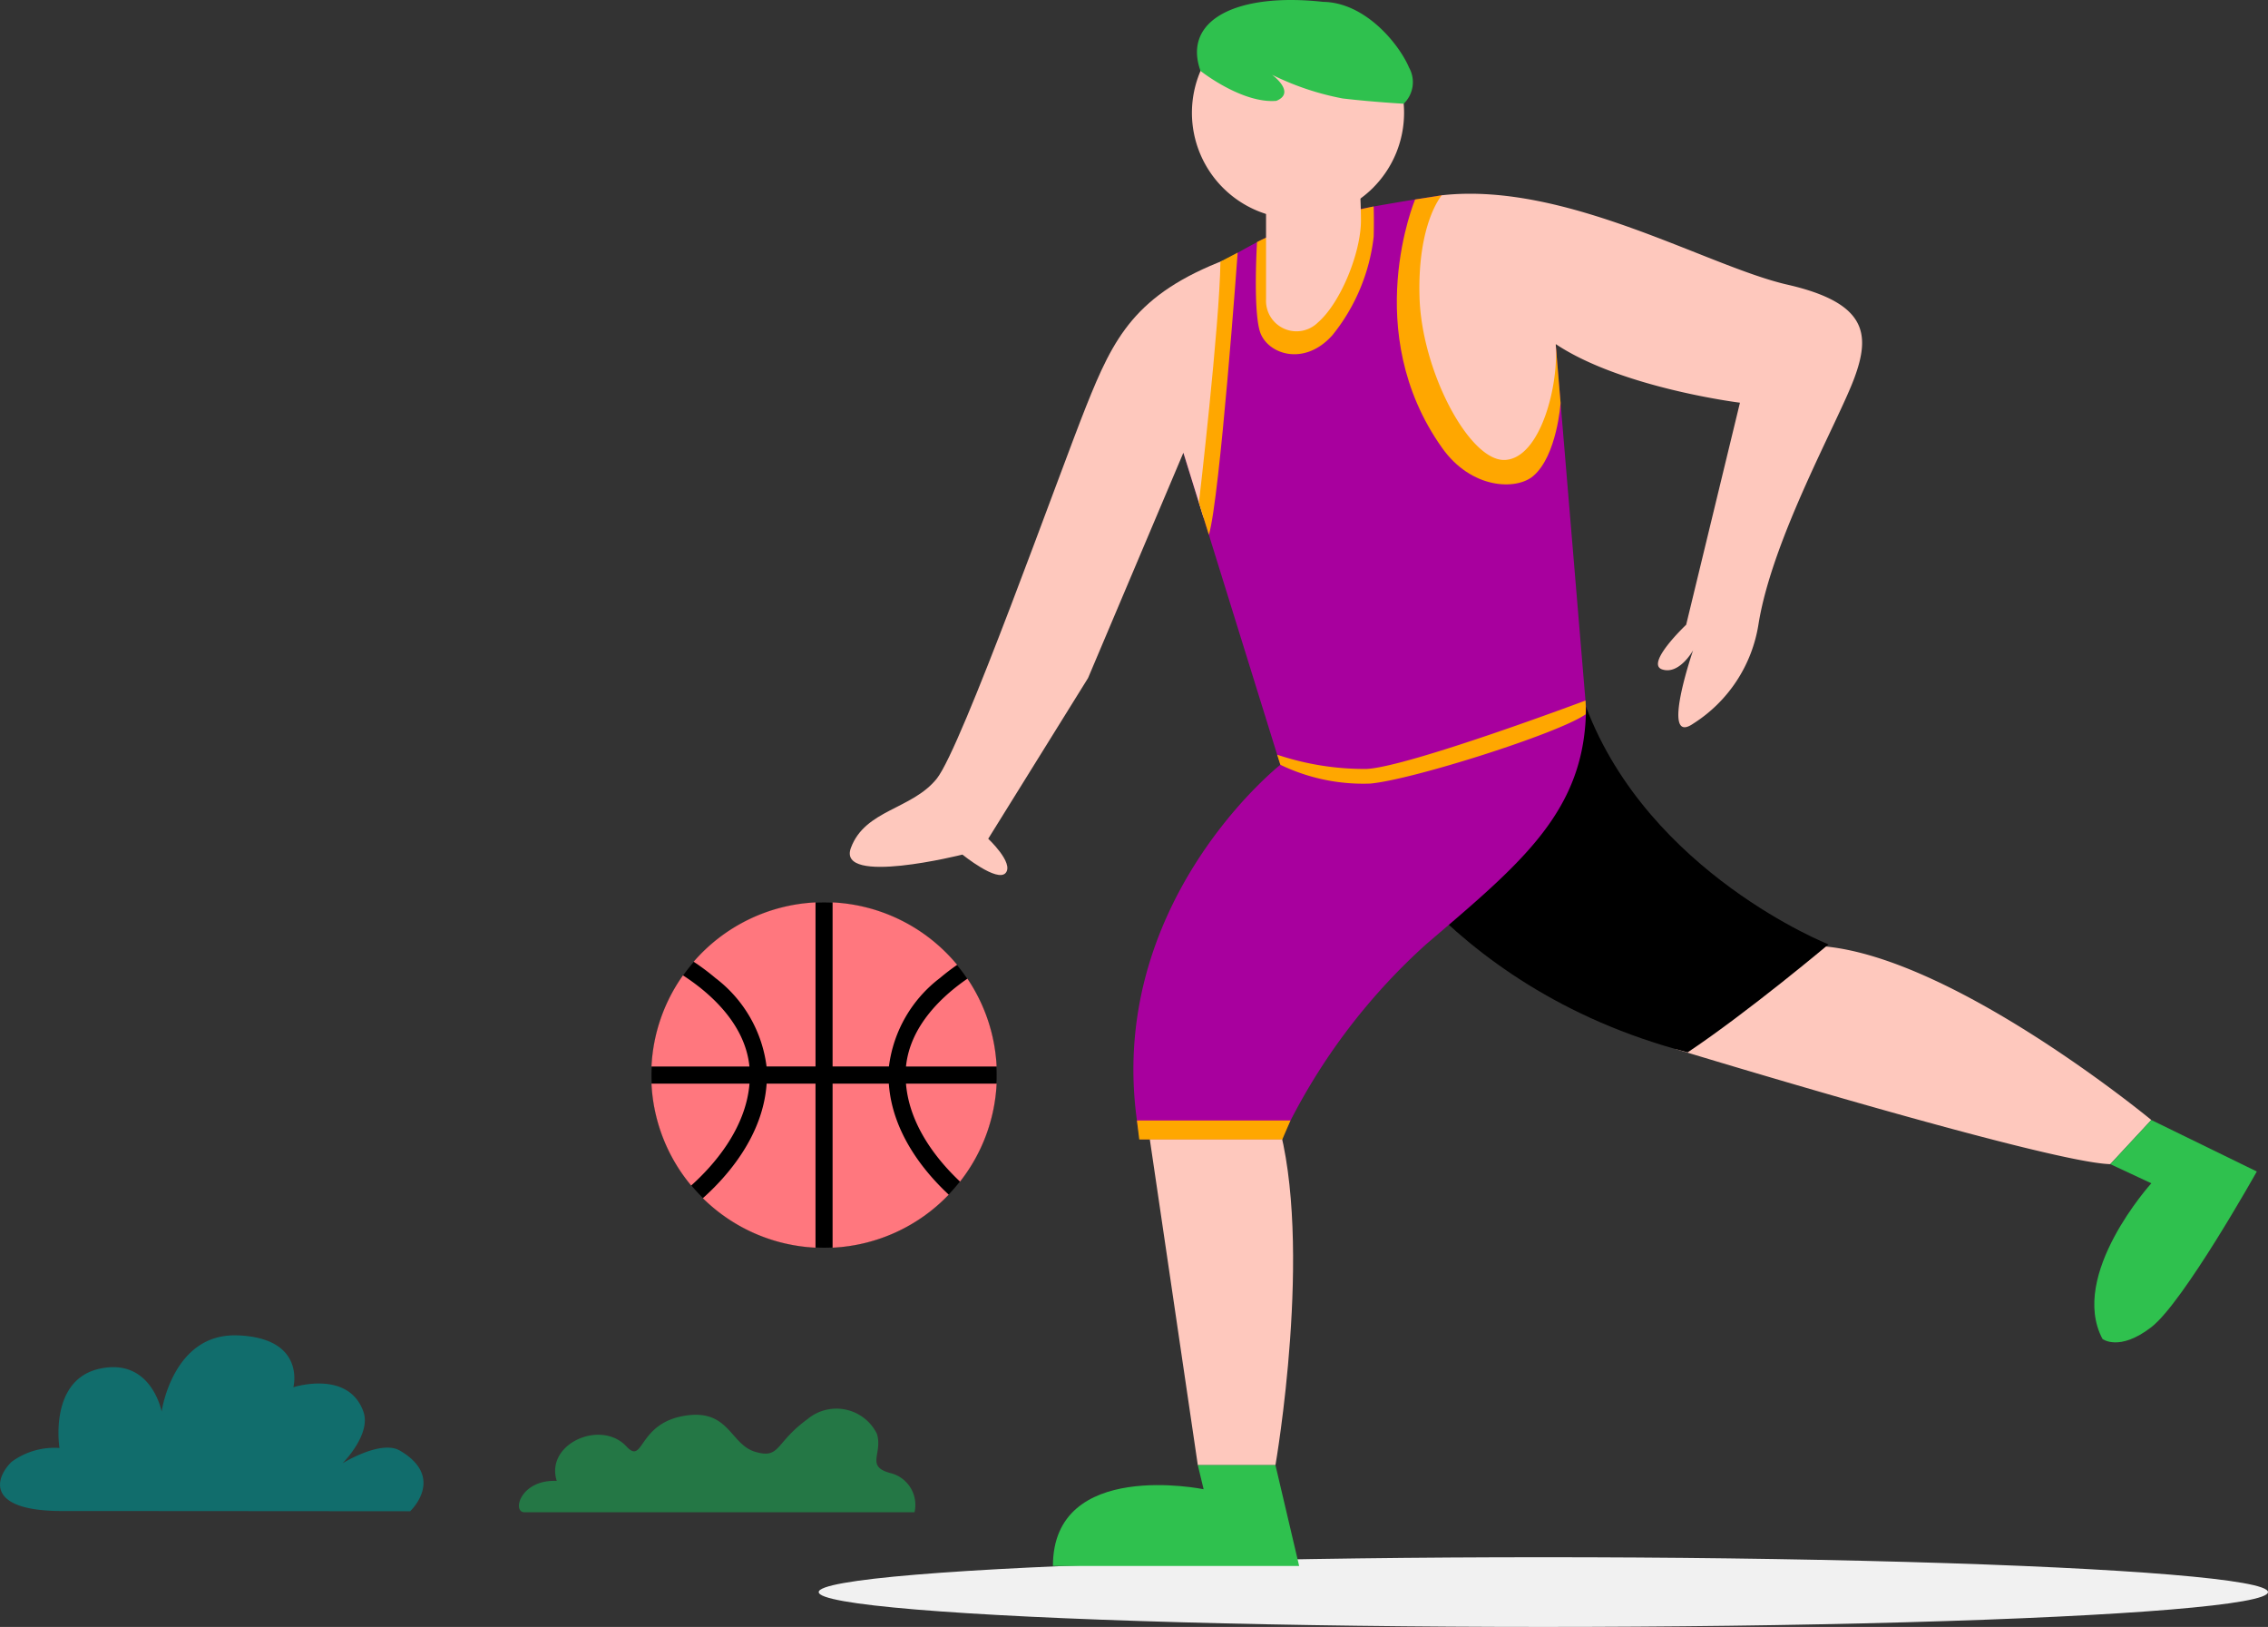 <svg xmlns="http://www.w3.org/2000/svg" xmlns:xlink="http://www.w3.org/1999/xlink" width="161.776" height="116.021" viewBox="0 0 161.776 116.021"><rect x="0" y="0" width="161.776" height="116.021" fill="#333333" stroke="none"/><defs><style>.a{fill:none;}.b{fill:#f1f1f1;}.c{clip-path:url(#a);}.d{fill:#fec8bd;}.e{fill:#a8009e;}.f{fill:#ffa700;}.g{fill:#2fc14e;}.h{fill:#ff777e;}.i{fill:#247745;}.j{fill:#116d6c;}</style><clipPath id="a"><rect class="a" width="114.508" height="111.672"/></clipPath></defs><g transform="translate(-1076.877 -1241.773)"><g transform="translate(897.347 1180.492)"><ellipse class="b" cx="51.689" cy="2.485" rx="51.689" ry="2.485" transform="translate(237.928 172.332)"/><g transform="translate(226 61.281)"><g class="c"><path d="M24.62,94.613A12.309,12.309,0,1,0,12.31,106.923,12.309,12.309,0,0,0,24.62,94.613" transform="translate(0 -17.947)"/><path class="d" d="M93.409,93.613s26.519,8.1,31.018,8.213l2.925-3.15s-16.2-13.388-25.425-12.376a57.781,57.781,0,0,1-8.518,7.313" transform="translate(-20.369 -18.807)"/><path class="d" d="M45.205,102.186l3.622,24.58h5.538s2.735-15.712.14-24.58Z" transform="translate(-9.857 -22.282)"/><path class="d" d="M64.432,8.179a7.566,7.566,0,1,0-7.566,7.565,7.566,7.566,0,0,0,7.566-7.565" transform="translate(-10.75 -0.134)"/><path class="e" d="M66.955,17.81s-6.639.986-9.588,1.8-8.156,4.233-8.156,4.233l-.689,12.328,6.914,22.255a50.8,50.8,0,0,0,12.883-.811c6.577-1.352,8.92-3.334,8.92-3.334L75.077,28.419Z" transform="translate(-10.581 -3.884)"/><path class="f" d="M71.211,35.812c2.1,2.971,5.31,3.045,6.51,2.018,1.7-1.448,1.952-5.211,1.952-5.211l-.351-4.2L71.2,17.811l-1.906.3s-3.956,9.418,1.917,17.7" transform="translate(-14.826 -3.884)"/><path class="f" d="M55.214,21.374s-.289,4.74.2,6.354S58.563,30.3,60.6,28a13.632,13.632,0,0,0,2.935-7.009c.033-1.117,0-2.161,0-2.161s-5.713,1.154-8.324,2.542" transform="translate(-12.021 -4.106)"/><path d="M63.483,70.828S69.746,84.4,87.753,89.1C92.059,86.226,97.8,81.4,97.8,81.4S84.994,76.333,80.5,64.447c-14.334,1.444-17.019,6.381-17.019,6.381" transform="translate(-13.843 -14.053)"/><path class="d" d="M56.062,15.59v8.868a2.173,2.173,0,0,0,3.684,1.667C61.4,24.7,62.831,21.1,62.831,18.844s-.263-4.566-.263-4.566Z" transform="translate(-12.225 -3.113)"/><path class="e" d="M44.43,95.281h10.09A43.879,43.879,0,0,1,64.858,81.376c6.768-5.784,11.387-9.494,11.387-16.93-15.572,0-21.8,4.145-21.8,4.145S41.354,78.914,44.43,95.281" transform="translate(-9.586 -14.053)"/><path class="d" d="M71.649,17.779S69.9,19.755,70.06,25.061s3.591,11.754,6.122,11.591,3.829-5.393,3.589-8.264c4.692,3.132,13.144,4.183,13.144,4.183L89.079,48.406s-2.939,2.776-1.714,3.184,2.208-1.361,2.208-1.361-2.367,6.867,0,5.234a10.278,10.278,0,0,0,4.669-7.122c.99-6.13,5.695-14.44,6.837-17.542s.927-5.342-4.786-6.648S80.5,16.784,71.649,17.779" transform="translate(-15.275 -3.853)"/><path class="d" d="M44.942,23.651S44.8,29.842,43.33,42.092l-1.444-4.651-6.8,16.069L27.965,64.97s1.841,1.722,1.247,2.435S26.125,66.1,26.125,66.1s-8.966,2.256-7.956-.475,4.334-2.731,6.116-4.928,8.734-21.74,10.674-26.59,3.476-7.973,9.984-10.454" transform="translate(-3.945 -5.157)"/><path class="f" d="M51.471,23.68l1.231-.644s-1.264,17.487-2.053,20.123c-.372-1.2-.71-2.287-.71-2.287s1.478-12.689,1.533-17.192" transform="translate(-10.889 -5.023)"/><path class="g" d="M50.014,5.059s2.959,2.343,5.41,2.132c1.437-.592-.308-1.86-.308-1.86a19.387,19.387,0,0,0,5.042,1.691c2.155.254,4.347.374,4.347.374a2.128,2.128,0,0,0,.387-2.571C64.173,3.134,61.764.175,58.763.133,52.635-.543,48.7,1.406,50.014,5.059" transform="translate(-10.851 0)"/><path class="g" d="M46.955,133.62l.414,1.718s-10.749-2.207-10.749,5.47H54.183l-1.69-7.188Z" transform="translate(-7.985 -29.137)"/><path class="g" d="M135.684,102.143l-2.925,3.15,2.925,1.363s-5.91,6.53-3.484,11.1c0,0,1.185.932,3.484-.84s7.524-11.1,7.524-11.1Z" transform="translate(-28.7 -22.273)"/><path class="h" d="M23.222,95.521h6.461A12.272,12.272,0,0,0,27.6,89.254c-1.788,1.231-4.093,3.355-4.382,6.266" transform="translate(-5.064 -19.463)"/><path class="h" d="M16.521,94h4.02a9.389,9.389,0,0,1,3.642-6.311c.417-.353.832-.664,1.225-.936A12.3,12.3,0,0,0,16.521,82.3Z" transform="translate(-3.603 -17.947)"/><path class="h" d="M6.993,98.825H0a12.264,12.264,0,0,0,2.832,7.269c1.569-1.409,3.895-4.016,4.16-7.269" transform="translate(0 -21.55)"/><path class="h" d="M23.215,98.825c.249,3.049,2.307,5.529,3.857,6.989a12.268,12.268,0,0,0,2.609-6.989Z" transform="translate(-5.062 -21.55)"/><path class="h" d="M5.4,87.693A9.389,9.389,0,0,1,9.046,94h3.493V82.3a12.292,12.292,0,0,0-8.694,4.23A16.238,16.238,0,0,1,5.4,87.693" transform="translate(-0.838 -17.947)"/><path class="h" d="M20.534,98.825H16.521v11.7a12.285,12.285,0,0,0,8.285-3.781c-1.72-1.6-4.029-4.381-4.273-7.919" transform="translate(-3.603 -21.55)"/><path class="h" d="M12.722,98.825H9.236c-.256,3.733-2.813,6.621-4.55,8.172a12.278,12.278,0,0,0,8.036,3.528Z" transform="translate(-1.022 -21.55)"/><path class="h" d="M2.248,88.948A12.252,12.252,0,0,0,0,95.453H6.987c-.309-3.109-2.919-5.322-4.739-6.5" transform="translate(0 -19.396)"/><path class="f" d="M44.284,102.186H55.237l-.586,1.357h-10.2Z" transform="translate(-9.657 -22.282)"/><path class="f" d="M57.077,67.751a19.62,19.62,0,0,0,6.38,1.016c3.025-.156,15.611-4.878,15.611-4.878a8.013,8.013,0,0,1,.015.979c-1.965,1.384-12.458,4.695-15.377,4.942a13.61,13.61,0,0,1-6.4-1.34Z" transform="translate(-12.446 -13.931)"/></g></g></g><path class="i" d="M81.157,54.242c-1.856-.485-.555-1.375-1-2.815A3.222,3.222,0,0,0,75.189,50.4c-2.313,1.681-1.912,2.842-3.7,2.319s-1.859-3.021-4.911-2.595c-3.514.491-3.018,3.573-4.281,2.213-1.817-1.964-5.819-.2-4.975,2.455-2.589-.12-3.217,2.235-2.3,2.235H82.842a2.339,2.339,0,0,0-1.685-2.787" transform="translate(1059.268 1292.59)"/><path class="j" d="M33.867,44.319c-4.616-.169-5.4,5.432-5.4,5.432s-.723-3.848-4.4-3.061-2.887,5.657-2.887,5.657a5.161,5.161,0,0,0-3.406.982c-1.179,1.131-1.915,3.514,3.6,3.514s24.82.016,24.82.016,2.565-2.392-.727-4.322c-1.359-.8-4.091.9-4.091.9s2.053-2.056,1.488-3.666c-1.064-3.029-5-1.755-5-1.755s.927-3.523-3.993-3.7" transform="translate(1059.939 1292.685)"/></g></svg>